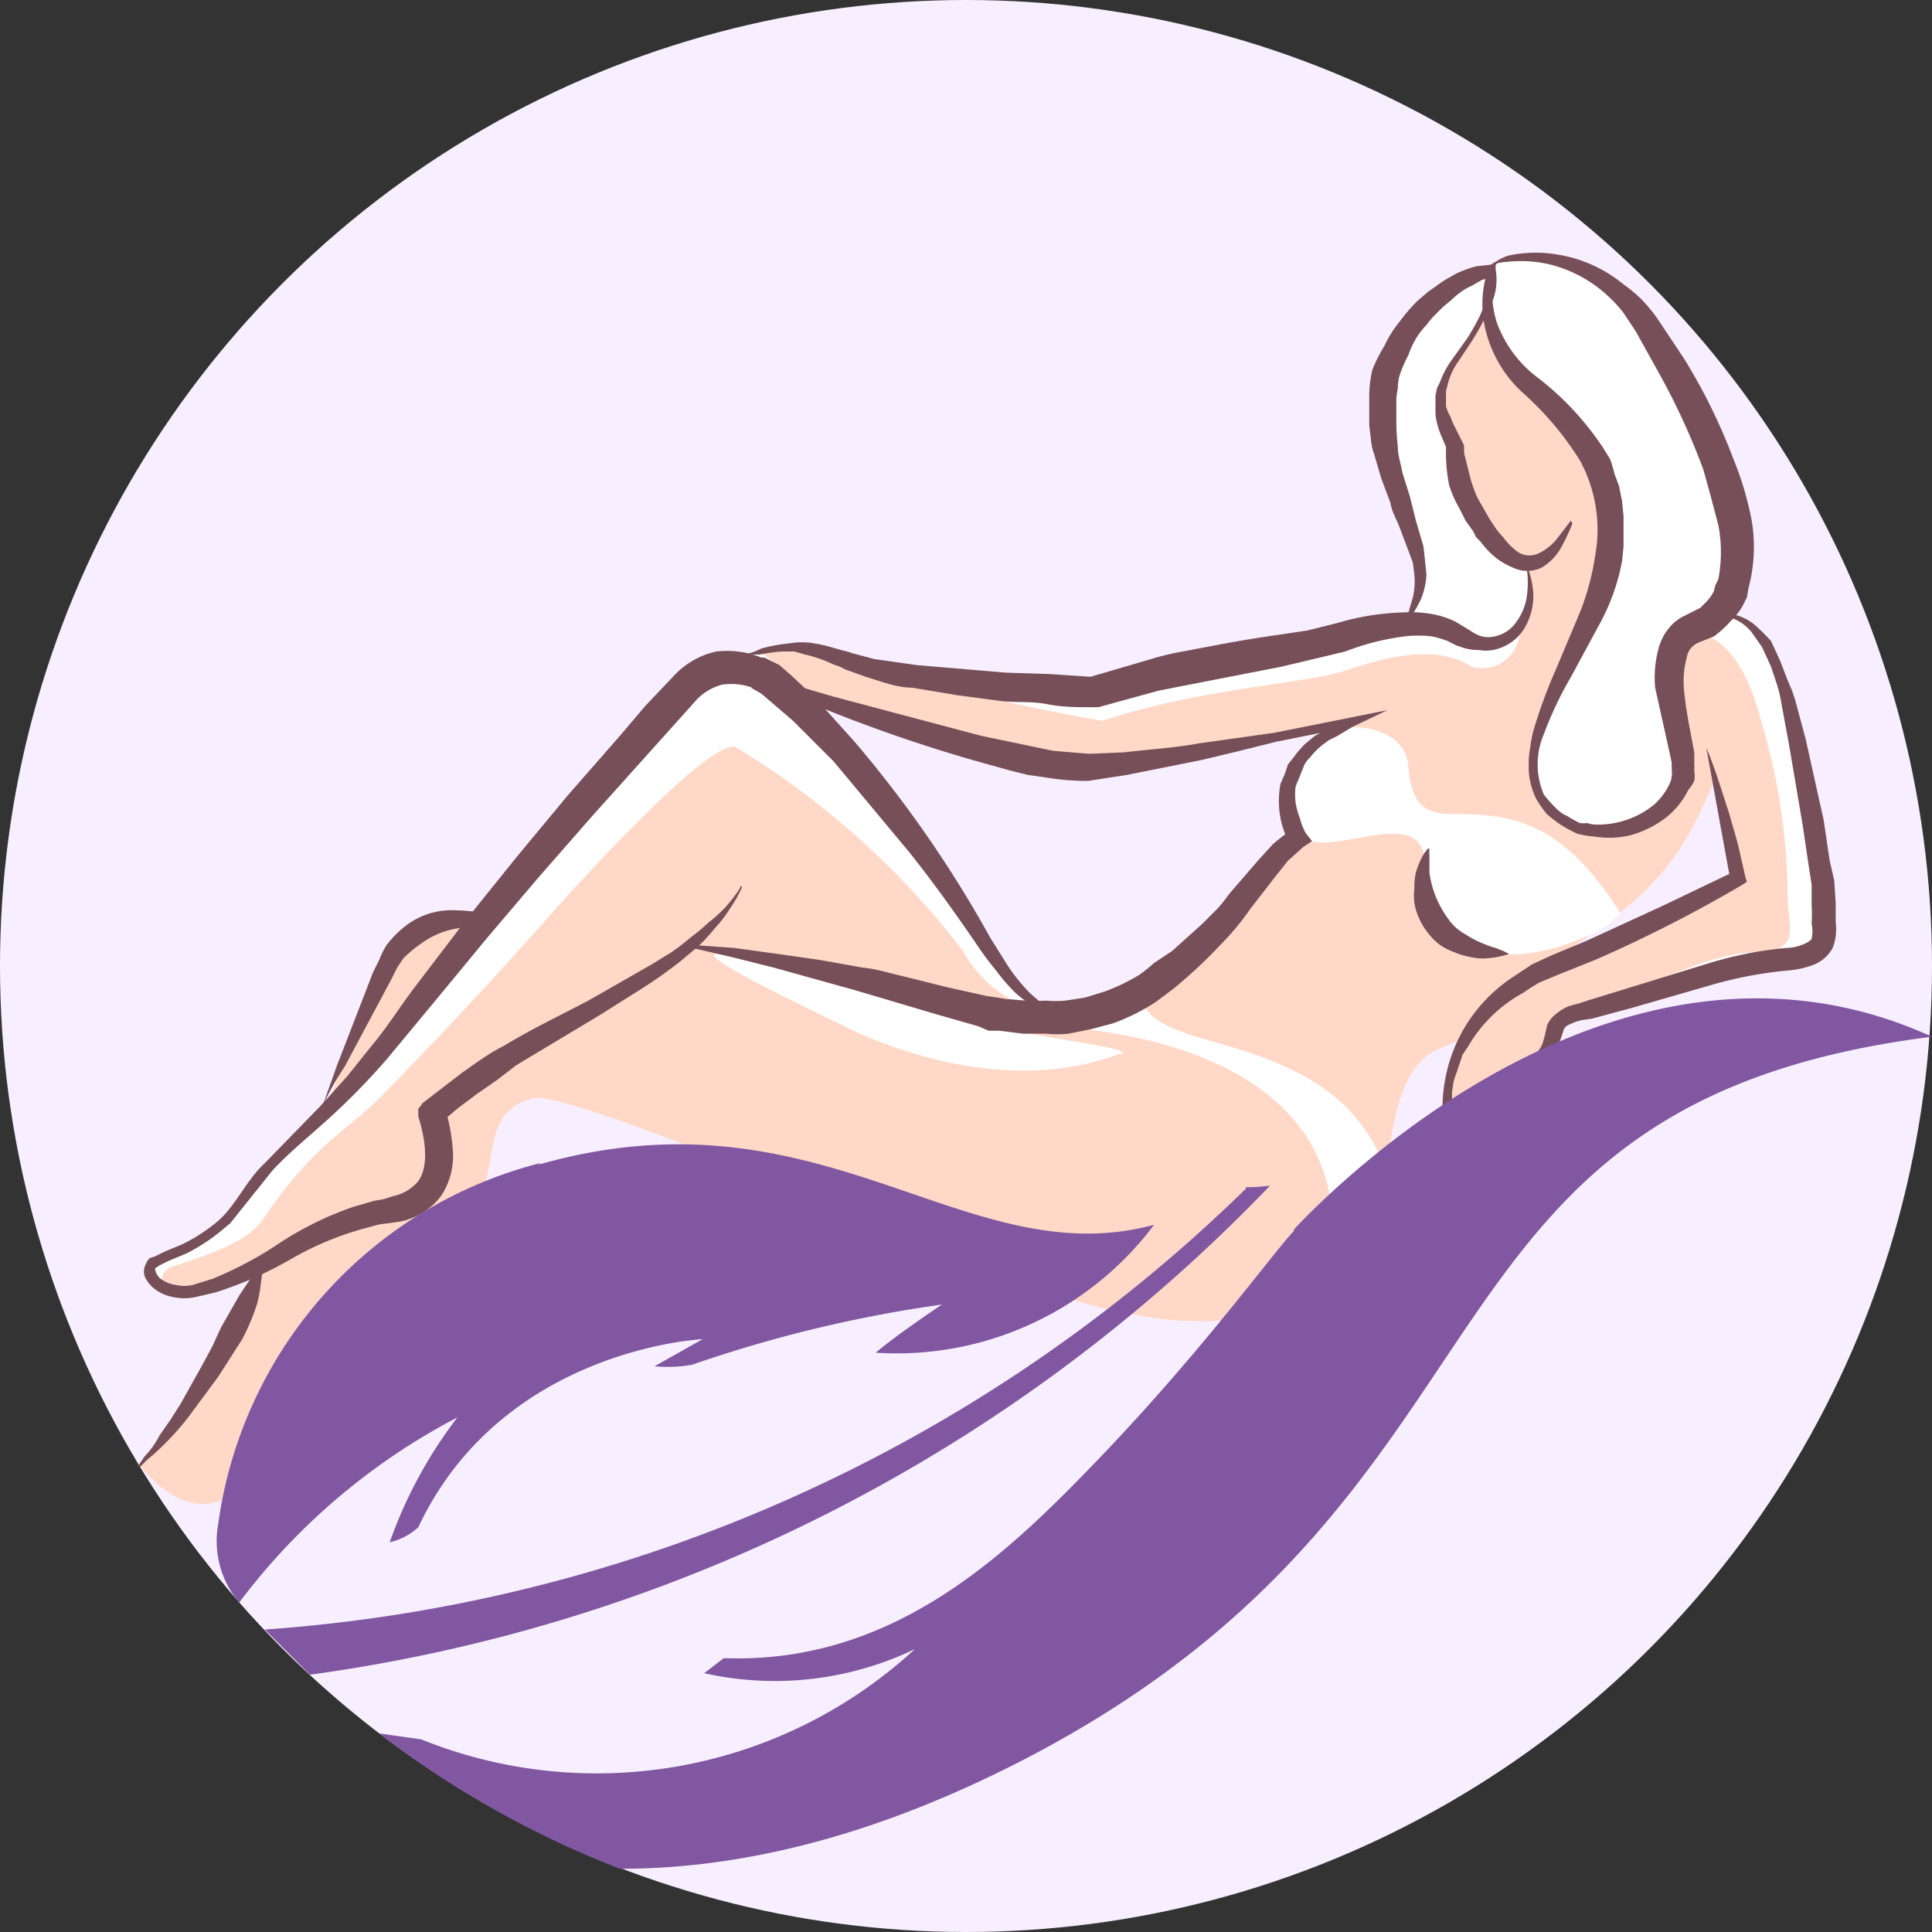 <?xml version="1.0" encoding="UTF-8"?>
<svg xmlns="http://www.w3.org/2000/svg" xmlns:xlink="http://www.w3.org/1999/xlink" viewBox="0 0 128.4 128.4">
  <rect x="0" y="0" width="128.4" height="128.4" fill="#333333" stroke="none"/>
  <defs>
    <path id="reuse-0" d="M95 56.3c-.5 1-1.5 7 5.4 7" class="b"></path>
  </defs>
  <defs>
    <style>.b{fill:#ffd8c7}.c{fill:#fff}.d{fill:#764f58}.e{fill:#8057a0}</style>
  </defs>
  <circle cx="64.2" cy="64.2" r="64.2" fill="#f7efff"></circle>
  <use xlink:href="#reuse-0" class="b"></use>
  <path d="M121.3 60.7c0-1.2-1-8.9-2.6-14.8s-4.6-5.2-4.6-5.2-1.1-9.9-5.5-16-6-7-9.2-6-7.1 5.8-5.4 10.6 4.3 9.3 3.7 11.2l-.5 1.5c-2.5-1.6-5.7-.4-8.2.4S79 43.9 72.6 46c-1.6-.2-13-.6-16.5-2.2s-5-.6-6.9-.3c0 0-1.7 0-4 2.6l-8 8.8a209 209 0 0 0-5 6h-1.3a5.5 5.5 0 0 0-4.8 2.7c-.3.3-2.3 4.7-3.6 7.6l-1 2.8a30.4 30.4 0 0 0-6 6.4c-1.2 2-4.6 3-5.4 3.5s.4 2.2 2.6 1.8a17 17 0 0 0 4.7-1.7 52 52 0 0 1-8.1 13.4s2.9 4 6 2 12.1-11.3 15.9-18c2.3-4.2.5-7.3 4.2-8.4 2-.6 21 7.4 29.4 11 18.4 7.9 25.9 2.7 27.6-8 1-6.6 3.2-6 4.6-6.9-3 10.3 1.7 6.7 1.9 5.4.3-2.5 1-2.5 3.1-4s.2-2.8 3-3.4 9.7-3.3 13.3-3.4 2.9-1.8 3-3Zm-35-5a14.4 14.4 0 0 0-3.6 3.7 29.2 29.2 0 0 1-5.2 5.2 12.3 12.3 0 0 1-6.7 2.9v-.1s-2.2.3-5-4.1-10.5-15.8-15.3-18.5a30.3 30.3 0 0 0 6 2.3c5 1.6 11.5 3.7 15.7 3.9 1.6 0 10-1.5 17.6-3-6.6 2.6-3.6 7.7-3.6 7.7Zm17.7 7.6c5.2-3.5 7.5-5.3 9.9-11.6 1 4 1.5 5.4 1.3 6.4-1.9.9-5.9 4-11.2 5.2Z" class="c"></path>
  <path d="M109.4 21.4c-3.6-5.4-9.5-4.5-10.1-3.9a4 4 0 0 0-.2.6 1.5 1.5 0 0 0 0-.2c-2.4.3-5.5 3.2-6.3 5s-1.6 3.9 0 9.2 2.6 5.7.8 9.3l.7.1a4.5 4.5 0 0 1 3 .8c1.6 1.7 5.1-.3 4.2-4.9-.8 0-1.7-.6-2.8-2.2a9.2 9.2 0 0 1-2-5.3c-.3-1.3-2.2-3 0-6.1a13.4 13.4 0 0 0 2.2-4 7.3 7.3 0 0 0 2.7 5.6c4.2 3.6 6.5 6.8 5 12.8s-7.9 12.7-2.8 16.2c3.2 2.3 8.4-.8 8.1-3.5s-2.3-8.2.7-9.2c4.8-1.8 3.5-10-3.2-20.3Z" class="c"></path>
  <use xlink:href="#reuse-0" class="b"></use>
  <path d="M118.8 58.9a41.5 41.5 0 0 0-1.7-10.8c-1.5-5.9-4-5.9-4-5.9s0-11.4-4.4-17.6-6.2-6.8-9.3-6-7.1 5.8-5.4 10.7 7 10.4 7 12.4a2.5 2.5 0 0 1-3.2 2.6c-2.5-1.6-6.1-.5-8.5.3s-9.8 1.2-16 3.3c-1.6-.2-13.6-2.6-17-4.1a7.8 7.8 0 0 0-6-.5 2.5 2.5 0 0 1 1.7 2.1l4.5 1.7c5.2 1.6 11.7 3.7 15.9 3.8 1.6 0 10-1.4 17.5-3-6.5 2.7-3.5 7.8-3.5 7.8a14.4 14.4 0 0 0-3.6 3.7 29.2 29.2 0 0 1-5.2 5.2 12.3 12.3 0 0 1-6.6 2.9v-.1a8 8 0 0 1-7-4.2 54.5 54.5 0 0 0-15.2-13.6C46.4 49.6 36.4 61 36.4 61a322 322 0 0 1-11.2 12c-2.2 2.2-4.3 3-7.7 8-1.3 2-5.6 2.9-6.3 3.3s-.7 1.8 1.5 1.4a17 17 0 0 0 4.7-1.7 52 52 0 0 1-8.1 13.4s2.9 4 6 2 12.1-11.3 15.9-18c2.3-4.2.5-7.3 4.2-8.4 2-.6 21 7.4 29.4 11 18.4 7.9 25.9 2.7 27.6-8 1-6.6 3.2-6 4.6-6.9-3 10.3 1.7 6.7 1.9 5.4.3-2.5 1-2.5 3.1-4s.2-2.8 3-3.4 8-3.7 11.5-3.8 2.2-1.6 2.3-4.4ZM74.5 70c-6.7 2.6-14.3.3-18.8-2-3.5-1.7-9.5-4.6-8-4.6 2.3 0 12.6 2.7 18.4 4.7 3 1 9.5 1.5 8.4 2Zm40.8-12c-2 1-6 4-11.3 5.3 5.3-3.6 7.5-5.4 10-11.6 1 4 1.4 5.4 1.3 6.4Z" class="b"></path>
  <path d="M21.8 73.6a38 38 0 0 1 3.5-2.9L32 61h-1a5.5 5.5 0 0 0-4.8 2.6c-.3.3-2.3 4.7-3.6 7.6l-.8 2.1Z" class="b"></path>
  <path d="M109.4 21.4c-3.6-5.4-9.5-4.5-10.1-3.9a4 4 0 0 0-.2.6 1.5 1.5 0 0 0 0-.2c-2.4.3-5.5 3.2-6.3 5s-1.6 3.9 0 9.2 2.6 5.7.8 9.3l.7.1a4.5 4.5 0 0 1 3 .8c1.6 1.7 5.1-.3 4.2-4.9-.8 0-1.7-.6-2.8-2.2a9.2 9.2 0 0 1-2-5.3c-.3-1.3-2.2-3 0-6.1a13.4 13.4 0 0 0 2.2-4 7.3 7.3 0 0 0 2.7 5.6c4.2 3.6 6.5 6.8 5 12.8s-7.9 12.7-2.8 16.2c3.2 2.3 8.4-.8 8.1-3.5s-2.3-8.2.7-9.2c4.8-1.8 3.5-10-3.2-20.3ZM69.2 68.2s21.6 0 19.2 16c.2 1.3 4-2.3 3.5-7-1.8-4.1-5-6.3-11.4-8-4.2-1.2-4.6-2-4.6-3.5-2.3 2-6.7 2.5-6.7 2.5ZM89 48.4c1.6-.3 4.4.2 4.6 2.5.2 2.8 1.3 3.2 3 3.2 3.8 0 7.2.4 11.1 6.6a6.3 6.3 0 0 1-2.7 1.7s-5.9 2.8-9.3-.8c-2-2.2 0-5.2-2-6s-5.9 1.3-7.4-.1-.9-6 2.6-7Z" class="c"></path>
  <path d="M71.1 67.7a3.7 3.7 0 0 1-2-.6 7.8 7.8 0 0 1-1.6-1.1 12.7 12.7 0 0 1-1.3-1.5 19.3 19.3 0 0 1-1.2-1.6c-1.5-2.2-3-4.3-4.6-6.3l-2.5-3-2.5-3-2.7-2.7-1.4-1.2-.7-.6-.7-.4h.1a4.2 4.2 0 0 0-2-.2 3.6 3.6 0 0 0-1.7 1l-3.5 3.9-3.5 3.9-3.5 4-3.4 4-3.3 4-3.4 4.1a46.8 46.8 0 0 1-3.7 3.8c-1.3 1.2-2.7 2.3-3.9 3.6l-.8 1-.8 1-.8 1-.4.5-.6.5a12.6 12.6 0 0 1-2.3 1.5l-1.2.5-.6.3-.3.2c0 .1.1.5.4.7a2.1 2.1 0 0 0 1 .4 2.5 2.5 0 0 0 1.1 0l1.3-.4a25 25 0 0 0 4.5-2.4 22 22 0 0 1 4.9-2.4l1.4-.4.6-.1.6-.2a3 3 0 0 0 1.7-1c.7-1 .5-2.7 0-4.3v-.5l.3-.4 1.3-1 1.3-1c1-.7 1.8-1.3 2.8-1.8 1.8-1.1 3.7-2 5.6-3l2.8-1.6 1.4-.8 1.3-.8a14.8 14.8 0 0 0 1.3-1 13.1 13.1 0 0 0 1.2-1 8.9 8.9 0 0 0 1.1-1 9.6 9.6 0 0 0 1-1.3v-.1h.1v.1a8.7 8.7 0 0 1-.8 1.4 8.4 8.4 0 0 1-1 1.3 12.6 12.6 0 0 1-1.1 1.2l-1.2 1a30.3 30.3 0 0 1-2.7 1.9l-2.7 1.7-5.5 3.3-1.3 1-1.3.9-1.2.9-1.2 1 .3-.9a13.3 13.3 0 0 1 .5 2.8 4.8 4.8 0 0 1-.8 3 4.5 4.5 0 0 1-2.8 1.7l-.7.1a6 6 0 0 0-.7.1l-1.1.3a20.6 20.6 0 0 0-4.7 2 25.5 25.5 0 0 1-5 2.2l-1.3.3a3.5 3.5 0 0 1-1.5 0 2.8 2.8 0 0 1-1.3-.6 2.2 2.2 0 0 1-.5-.6 1 1 0 0 1 0-1c.2-.5.4-.4.6-.5l.6-.3 1.2-.5a11.1 11.1 0 0 0 2.2-1.4c1.3-1 2-2.8 3.3-4l3.7-3.8 1.8-2 1.6-2c1.1-1.3 2-2.8 3.1-4.2l3.2-4.2 3.3-4.1 3.4-4.1 3.5-4 1.7-2 1.9-2a5.4 5.4 0 0 1 2.8-1.6 6.1 6.1 0 0 1 3 .4h.2l1 .5.8.7 1.5 1.4 2.7 3a79.2 79.2 0 0 1 9 13l1 1.6a11.3 11.3 0 0 0 1.1 1.5 7.3 7.3 0 0 0 1.4 1.3 3.5 3.5 0 0 0 1.8.7v.1Z" class="d"></path>
  <path d="m21.4 73.6 1-2.8 2.4-6.2.4-.8a5.7 5.7 0 0 1 .5-1 6.9 6.9 0 0 1 1.3-1.3 5 5 0 0 1 3.3-1 10.1 10.1 0 0 1 1.3.1l1 .2a7.4 7.4 0 0 1 .8.2 7.4 7.4 0 0 1-.8.3l-1 .2-1.2.2a5.5 5.5 0 0 0-2.4 1 8.4 8.4 0 0 0-1.2 1l-.2.3-.2.3-.4.8-3.1 5.8c-1 1.5-1.5 2.7-1.5 2.7ZM9.2 97.4l.4-.6c.3-.3.7-.8 1-1.4l.7-1 .7-1.1 1.4-2.5.7-1.3.6-1.3 1.2-2.1 1-1.5.4-.6h.2a5.8 5.8 0 0 1-.1.8l-.1.8a9.5 9.5 0 0 1-.2 1 14.3 14.3 0 0 1-1 2.4l-1.6 2.5-1.7 2.3a17 17 0 0 1-1.7 2A15 15 0 0 1 9.8 97l-.5.5-.2-.1ZM46 62.8l2.8.2 2.9.4 2.8.4 2.8.5c1 .1 1.9.4 2.8.6l2.8.7 2.7.6.7.1.6.1 1.3.1a11.4 11.4 0 0 0 1.3 0 7.2 7.2 0 0 0 1.3 0l1.3-.2 1.3-.4a13.1 13.1 0 0 0 2.3-1.1 10.9 10.9 0 0 0 1-.8l1.2-.8 2-1.8 1-1a10.3 10.3 0 0 0 .8-1l1.9-2.2 1-1.1a15.1 15.1 0 0 1 1.3-1l-.2 1a6.8 6.8 0 0 1-.3-.7 7 7 0 0 1-.2-.6 6 6 0 0 1-.2-1.3 6 6 0 0 1 .1-1.4l.3-.7.2-.6.4-.5a4.2 4.2 0 0 1 .4-.5 4 4 0 0 1 .5-.5l.5-.4a4.4 4.4 0 0 1 .6-.3l.5-.3 1.2-.6.1.6-5 1-2.4.6-2.5.6-5 1-2.6.4a16.1 16.1 0 0 1-2.6-.2l-1.4-.2-1.2-.3-2.5-.7a101.4 101.4 0 0 1-9.6-3.3l-2.3-1-1.2-.6-1-.7h-.1v-.1h.1a23.5 23.5 0 0 0 2.5.8l2.4.7 4.9 1.3 4.9 1.3 2.4.5 2.4.5 2.4.2 2.3-.1c1.7-.2 3.4-.3 5-.6l5-.7 5-1 2.5-.5-2.3 1.1-1 .6-.6.3-.4.3a4.7 4.7 0 0 0-.8.8 2.5 2.5 0 0 0-.4.5l-.2.5-.2.5a4.5 4.5 0 0 0-.2.5 4.3 4.3 0 0 0 0 1 4.8 4.8 0 0 0 .3 1.1 2.9 2.9 0 0 0 .2.6 3.7 3.7 0 0 0 .2.4l.4.5-.6.4-1 .9-.8 1-1.7 2.2a17.7 17.7 0 0 1-1.9 2.3 33 33 0 0 1-3.2 3l-1.2.9A13.8 13.8 0 0 1 74 68l-1.5.4-1.5.3a7.8 7.8 0 0 1-1.5 0H68l-1.6-.2h-.7l-.7-.3-1.4-.4-1.4-.4-2.7-.8-2.7-.8-5.4-1.5-2.8-.7L46 63v-.2Z" class="d"></path>
  <path d="M49.2 43.5c.5 0 1-.2 1.4-.4a10.2 10.2 0 0 1 1.5-.3l.8-.1a6.7 6.7 0 0 1 .8 0 9.8 9.8 0 0 1 1.5.3l.7.2.4.1a2.4 2.4 0 0 1 .3.1l1.5.4 1.4.2 1.4.2 5.9.5 3 .1 3 .2h-.4l4.1-1.2a17.2 17.2 0 0 1 2.1-.5l2.1-.4a87 87 0 0 1 4.2-.7l2-.3 2-.5a17 17 0 0 1 4.4-.7 7.9 7.9 0 0 1 2.3.2 6.3 6.3 0 0 1 1.1.4l1 .6a2.6 2.6 0 0 0 .8.4 1.8 1.8 0 0 0 .8 0 2.3 2.3 0 0 0 1.5-1 3.8 3.8 0 0 0 .7-1.9 6.4 6.4 0 0 0-.1-2 6.2 6.2 0 0 1 .5 2 4.2 4.2 0 0 1-.5 2.2 3.1 3.1 0 0 1-1.8 1.5 2.6 2.6 0 0 1-1.3.1 3.4 3.4 0 0 1-1.2-.2l-.3-.1-.2-.1-.4-.2a6.8 6.8 0 0 0-1-.3 7.6 7.6 0 0 0-1.9 0 16.7 16.7 0 0 0-3.9 1l-2.1.5-2.1.5-4.1.8-4.1.8-4 1.1h-.4c-1 0-2 0-3-.2s-2-.1-3-.2l-3-.4-3-.5c-1 0-2-.4-3-.7l-1.4-.5-.4-.2-.3-.1-.7-.3a9 9 0 0 0-1.3-.4l-.7-.2H52a10.4 10.4 0 0 0-1.5.2h-1.4Z" class="d"></path>
  <path d="M104.5 34.8a14.3 14.3 0 0 1-.7 1.5 3.6 3.6 0 0 1-1.3 1.4 2.2 2.2 0 0 1-2 0 4.6 4.6 0 0 1-1.5-1 6 6 0 0 1-.6-.7l-.3-.3-.2-.4-.5-.7-.4-.8a7.1 7.1 0 0 1-.7-1.6 11.5 11.5 0 0 1-.2-1.8 2.7 2.7 0 0 1 0-.3v-.4l-.3-.7a5.5 5.5 0 0 1-.3-.9 3.1 3.1 0 0 1-.1-.9v-.9l.1-.5.2-.4a6 6 0 0 1 .8-1.5l1-1.4a15.4 15.4 0 0 0 .8-1.4 6 6 0 0 0 .5-1.5 3.4 3.4 0 0 0 0-1.5l.5.3-.8.2-.7.4a3.5 3.5 0 0 0-.7.4 5 5 0 0 0-.6.5l-.6.5-.6.6a6 6 0 0 0-.5.6 5.6 5.6 0 0 0-.5.6 5.8 5.8 0 0 0-.7 1.4A8.9 8.9 0 0 0 93 25a3.3 3.3 0 0 0-.1.8 6.7 6.7 0 0 0-.1.7v1.6a15.4 15.4 0 0 0 .1 1.6c0 .6.2 1.1.3 1.7l.5 1.6.4 1.6.5 1.7.1.9.1 1a4.8 4.8 0 0 1-.4 1.7 11.2 11.2 0 0 1-.9 1.5h-.1l.5-1.7a4.8 4.8 0 0 0 .1-1.5l-.1-.8-.3-.8L93 35c-.2-.5-.5-1-.6-1.6l-.6-1.6-.5-1.7c-.2-.5-.2-1.2-.3-1.8v-1.9a7.8 7.8 0 0 1 .2-1.8A10.1 10.1 0 0 1 92 23a7.4 7.4 0 0 1 1-1.6 11.2 11.2 0 0 1 1.2-1.4l.7-.6.7-.5a6.7 6.7 0 0 1 .8-.5 4.8 4.8 0 0 1 .8-.4 8.1 8.1 0 0 1 .9-.3l.9-.1.4-.1v.4a4 4 0 0 1-.1 1.8 9.4 9.4 0 0 1-.7 1.6 16.7 16.7 0 0 1-.8 1.4l-1 1.5a4.5 4.5 0 0 0-.6 1.4l-.1.4v1a2.6 2.6 0 0 0 .3.7 5.1 5.1 0 0 0 .3.7l.4.8.2.4v.5l.4 1.6a8.6 8.6 0 0 0 .5 1.4l.4.7.4.7.2.3.2.3a4.8 4.8 0 0 0 .5.6 4.2 4.2 0 0 0 1 1 1.4 1.4 0 0 0 1.3.1 3.5 3.5 0 0 0 1.2-.9l1-1.3Z" class="d"></path>
  <path d="M99.3 17.7a4.7 4.7 0 0 0-.1 1 6.8 6.8 0 0 0 .3 2.8 8 8 0 0 0 2.7 3.6 19.4 19.4 0 0 1 4.3 4.6l.5.8a8.6 8.6 0 0 1 .3 1l.3.8.2 1 .1 1v2l-.1 1a14 14 0 0 1-1.4 4l-2 3.7a24.1 24.1 0 0 0-1.8 3.8 5.1 5.1 0 0 0 0 4 7.9 7.9 0 0 0 .7.8c.2.2.5.5.8.6l.5.3.4.2a2 2 0 0 0 .5 0 1.7 1.7 0 0 0 .5.1 5.9 5.9 0 0 0 3.9-1.3A4.2 4.2 0 0 0 111 52a1.3 1.3 0 0 0 .1-.4 1 1 0 0 0 0-.4 1 1 0 0 0 0-.2v-.3l-.1-.5-1-4.5a7.4 7.4 0 0 1 .2-2.5 3.2 3.2 0 0 1 .2-.6 2.9 2.9 0 0 1 .4-.7 3 3 0 0 1 1.2-1l1-.5.4-.4a3 3 0 0 0 .5-.7l.1-.4.2-.4a9.5 9.5 0 0 0 0-3.6l-.5-1.9-.5-1.8a46 46 0 0 0-3-6.5l-1.5-2.7-.8-1.2a7.9 7.9 0 0 0-.9-1 8.8 8.8 0 0 0-3.9-2.2 8.3 8.3 0 0 0-2.9-.2 3.5 3.5 0 0 0-.7.1Zm-.1-.2a1.4 1.4 0 0 1 .2-.1 3.4 3.4 0 0 1 .8-.4 8.5 8.5 0 0 1 3.2-.1 9.2 9.2 0 0 1 4.5 2 9.8 9.8 0 0 1 1.2 1 12.2 12.2 0 0 1 1 1.2l1.8 2.7a38.2 38.2 0 0 1 3.3 6.7 21.4 21.4 0 0 1 1.2 4 10.6 10.6 0 0 1-.2 4.6l-.1.6-.3.6a5 5 0 0 1-.8 1 6.9 6.9 0 0 1-1.1 1l-1 .4a1.3 1.3 0 0 0-.8 1 6 6 0 0 0-.2 1.9c.1 1.4.4 2.8.7 4.4v.8a2.4 2.4 0 0 1 0 .4 2.1 2.1 0 0 1 0 .7 2.8 2.8 0 0 1-.4.6 5.3 5.3 0 0 1-1.7 2 7 7 0 0 1-2.1 1 6 6 0 0 1-2.4.1 5.8 5.8 0 0 1-1.2-.2l-.6-.3-.5-.3a10.1 10.1 0 0 1-.9-.7 7.1 7.1 0 0 1-.7-1 4.7 4.7 0 0 1-.5-2.3 4.8 4.8 0 0 1 .1-1.1 8 8 0 0 1 .2-1.1 33.5 33.5 0 0 1 1.5-4.1l1.6-3.8a16.4 16.4 0 0 0 1-3.7 9.6 9.6 0 0 0-1-6.4 20.6 20.6 0 0 0-3.8-4.5 8.3 8.3 0 0 1-2.5-4.3 7.2 7.2 0 0 1 0-3.2l.5-1ZM95 56.4a3.4 3.4 0 0 0 0 .5V58a6.7 6.7 0 0 0 1.2 3 4 4 0 0 0 .5.6 3.8 3.8 0 0 0 .7.5 6 6 0 0 0 .7.4 6.8 6.8 0 0 0 .7.3 4.1 4.1 0 0 0 .6.2l.5.2.4.2a6.2 6.2 0 0 1-1.7.3 3.8 3.8 0 0 1-.9-.1 4.8 4.8 0 0 1-1-.3 4.3 4.3 0 0 1-1-.5 4.3 4.3 0 0 1-.8-.8 4.3 4.3 0 0 1-.6-1 3.8 3.8 0 0 1-.3-1 4.2 4.2 0 0 1 0-1 3.8 3.8 0 0 1 .1-1 4.9 4.9 0 0 1 .5-1.2 3.5 3.5 0 0 1 .3-.4Z" class="d"></path>
  <path d="M114 40.8a3.3 3.3 0 0 1 2.7.8 13.4 13.4 0 0 1 1 1l.6 1.3.5 1.3.3.7.2.6.7 2.6 1.2 5.4.4 2.7.3 1.3.1 1.5v1.3a3.5 3.5 0 0 1-.2 1.7 2.5 2.5 0 0 1-1.5 1.2 6 6 0 0 1-1.5.3 27.5 27.5 0 0 0-5.2 1l-5.2 1.5-2.6.7-.7.1a4.2 4.2 0 0 0-.6.2 2 2 0 0 0-.4.2.6.6 0 0 0-.2.3 8.4 8.4 0 0 1-.5 1.3 3.6 3.6 0 0 1-1 1.2l-2.3 1.5a4 4 0 0 0-1 2.3l-.3 1.3a5.6 5.6 0 0 1-.6 1.3 2.4 2.4 0 0 1-.5.5l-.3.3-.2.1a.6.6 0 0 1-.5 0 .8.8 0 0 1-.4-.3 2.9 2.9 0 0 1-.2-.7 25.7 25.7 0 0 1-.2-2.8 10.6 10.6 0 0 1 1-5.4 10.4 10.4 0 0 1 3.7-4.2l.6-.4.6-.4 1.3-.6 2.4-1 5-2.3 4.8-2.3-.3.6-.8-4.4-.8-4.4c.6 1.4 1 2.8 1.5 4.3l.6 2.1.5 2.2.1.3-.3.2a92 92 0 0 1-9.8 5l-2.5 1-1.2.5-.5.3-.6.4a9.4 9.4 0 0 0-3.6 3.5l-.4.6-.2.6-.2.6a6.2 6.2 0 0 0-.2.6l-.1.7v2a19.5 19.5 0 0 0 .2 2.6 2.8 2.8 0 0 0 .1.6l.3.2v-.1h.2l.2-.3a1.6 1.6 0 0 0 .3-.5 6 6 0 0 0 .8-2.4 4.6 4.6 0 0 1 1-2.7l2.2-1.7a2.6 2.6 0 0 0 .7-.9 9.3 9.3 0 0 0 .3-1.2 1.8 1.8 0 0 1 .6-.8 3 3 0 0 1 .8-.5 6 6 0 0 1 .7-.2l.6-.2 2.6-.8 5.2-1.6a25.7 25.7 0 0 1 5.4-1.1c.8 0 1.6-.4 1.7-.6a2.4 2.4 0 0 0 0-1 11.2 11.2 0 0 0 0-1.3v-1.3l-.2-1.3-.4-2.7-.9-5.3-.5-2.7a9 9 0 0 0-.3-1.3l-.4-1.2-.6-1.3-.7-1a3 3 0 0 0-2.3-1.1h-.1v-.2Z" class="d"></path>
  <path d="M86 81.8c-1.6 1.7-6.3 8.3-13.7 15.9-6 6.2-13.4 12.9-24.2 12.5l-1.3 1a21.5 21.5 0 0 0 14-1.6 31.2 31.2 0 0 1-32.8 6l-2.8-.4a64.3 64.3 0 0 0 16 9c7.4 0 16.5-1.8 27.5-7.6 33.6-17.8 24-43.2 59.7-47.7C108 59.6 89 78.5 86 81.7Z" class="e"></path>
  <path d="M35.9 77.3a28.8 28.8 0 0 0-21.4 24 6.3 6.3 0 0 0 1.4 5.2 43 43 0 0 1 14.5-12.3 30 30 0 0 0-4.5 8.3 4.2 4.2 0 0 0 1.9-1C33.4 89.6 46.7 89 46.7 89l-3.2 1.8a9.1 9.1 0 0 0 2.5-.1 87.7 87.7 0 0 1 16.6-4s-3 2-4.4 3.2a21.4 21.4 0 0 0 18.5-8.5c-12.6 3.4-22-9.4-40.9-4Z" class="e"></path>
  <path d="M82.8 79a103.6 103.6 0 0 1-65.2 29.3l3 3a108.7 108.7 0 0 0 63.8-32.5 12.1 12.1 0 0 1-1.6.1Z" class="e"></path>
</svg>
